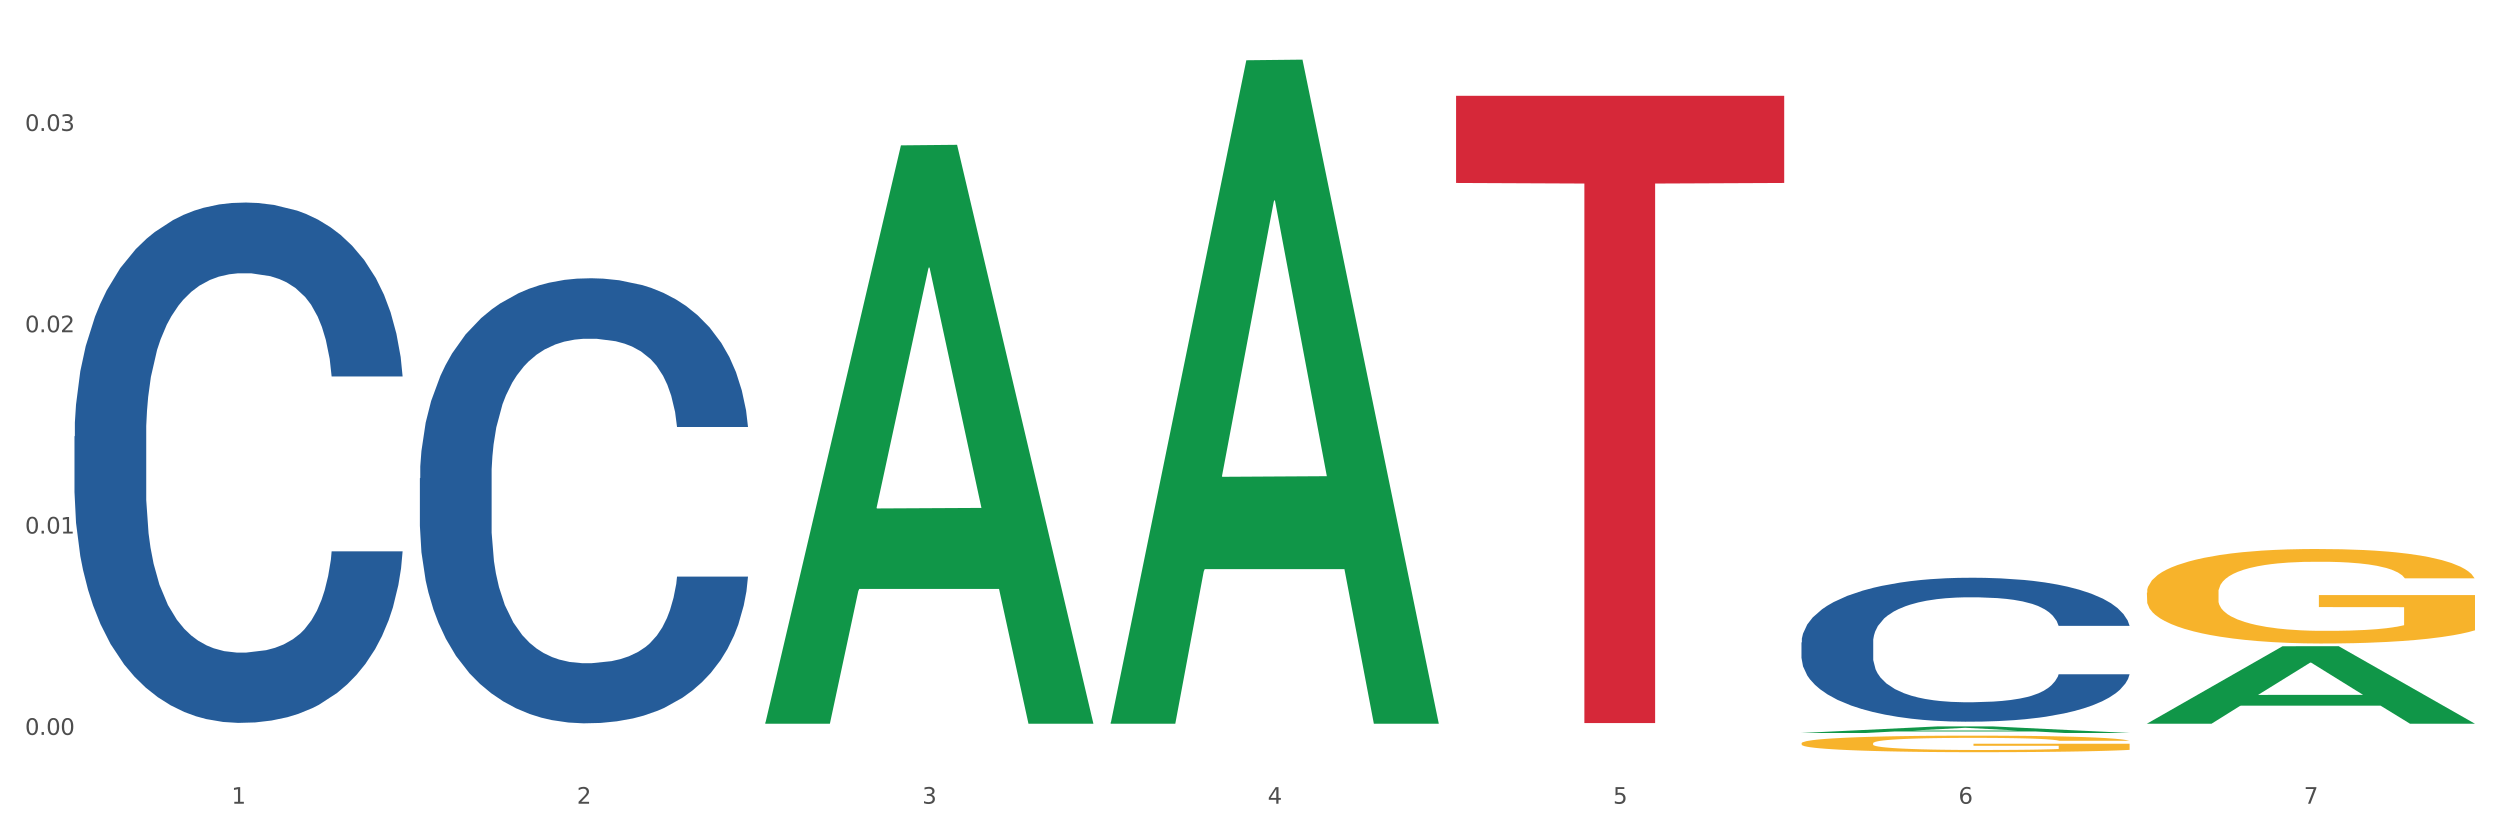 <?xml version="1.0" encoding="utf-8" standalone="no"?>
<!DOCTYPE svg PUBLIC "-//W3C//DTD SVG 1.1//EN"
  "http://www.w3.org/Graphics/SVG/1.1/DTD/svg11.dtd">
<svg xmlns:xlink="http://www.w3.org/1999/xlink" width="1080pt" height="360pt" viewBox="0 0 1080 360" xmlns="http://www.w3.org/2000/svg" version="1.1">
 <rect x="0" y="0" width="1080" height="360" fill="#333333" stroke="none"/>
 <defs>
  <style type="text/css">*{stroke-linejoin: round; stroke-linecap: butt}</style>
 </defs>
 <g id="figure_1">
  <g id="patch_1">
   <path d="M 0 360 
L 1080 360 
L 1080 0 
L 0 0 
z
" style="fill: #ffffff; stroke: #ffffff; stroke-linejoin: miter"/>
  </g>
  <g id="axes_1">
   <g id="matplotlib.axis_1">
    <g id="xtick_1">
     <g id="text_1">
      <!-- 1 -->
      <g style="fill: #4d4d4d" transform="translate(99.997 347.204) scale(0.096 -0.096)">
       <defs>
        <path id="DejaVuSans-31" d="M 794 531 
L 1825 531 
L 1825 4091 
L 703 3866 
L 703 4441 
L 1819 4666 
L 2450 4666 
L 2450 531 
L 3481 531 
L 3481 0 
L 794 0 
L 794 531 
z
" transform="scale(0.016)"/>
       </defs>
       <use xlink:href="#DejaVuSans-31"/>
      </g>
     </g>
    </g>
    <g id="xtick_2">
     <g id="text_2">
      <!-- 2 -->
      <g style="fill: #4d4d4d" transform="translate(249.209 347.204) scale(0.096 -0.096)">
       <defs>
        <path id="DejaVuSans-32" d="M 1228 531 
L 3431 531 
L 3431 0 
L 469 0 
L 469 531 
Q 828 903 1448 1529 
Q 2069 2156 2228 2338 
Q 2531 2678 2651 2914 
Q 2772 3150 2772 3378 
Q 2772 3750 2511 3984 
Q 2250 4219 1831 4219 
Q 1534 4219 1204 4116 
Q 875 4013 500 3803 
L 500 4441 
Q 881 4594 1212 4672 
Q 1544 4750 1819 4750 
Q 2544 4750 2975 4387 
Q 3406 4025 3406 3419 
Q 3406 3131 3298 2873 
Q 3191 2616 2906 2266 
Q 2828 2175 2409 1742 
Q 1991 1309 1228 531 
z
" transform="scale(0.016)"/>
       </defs>
       <use xlink:href="#DejaVuSans-32"/>
      </g>
     </g>
    </g>
    <g id="xtick_3">
     <g id="text_3">
      <!-- 3 -->
      <g style="fill: #4d4d4d" transform="translate(398.421 347.204) scale(0.096 -0.096)">
       <defs>
        <path id="DejaVuSans-33" d="M 2597 2516 
Q 3050 2419 3304 2112 
Q 3559 1806 3559 1356 
Q 3559 666 3084 287 
Q 2609 -91 1734 -91 
Q 1441 -91 1130 -33 
Q 819 25 488 141 
L 488 750 
Q 750 597 1062 519 
Q 1375 441 1716 441 
Q 2309 441 2620 675 
Q 2931 909 2931 1356 
Q 2931 1769 2642 2001 
Q 2353 2234 1838 2234 
L 1294 2234 
L 1294 2753 
L 1863 2753 
Q 2328 2753 2575 2939 
Q 2822 3125 2822 3475 
Q 2822 3834 2567 4026 
Q 2313 4219 1838 4219 
Q 1578 4219 1281 4162 
Q 984 4106 628 3988 
L 628 4550 
Q 988 4650 1302 4700 
Q 1616 4750 1894 4750 
Q 2613 4750 3031 4423 
Q 3450 4097 3450 3541 
Q 3450 3153 3228 2886 
Q 3006 2619 2597 2516 
z
" transform="scale(0.016)"/>
       </defs>
       <use xlink:href="#DejaVuSans-33"/>
      </g>
     </g>
    </g>
    <g id="xtick_4">
     <g id="text_4">
      <!-- 4 -->
      <g style="fill: #4d4d4d" transform="translate(547.634 347.204) scale(0.096 -0.096)">
       <defs>
        <path id="DejaVuSans-34" d="M 2419 4116 
L 825 1625 
L 2419 1625 
L 2419 4116 
z
M 2253 4666 
L 3047 4666 
L 3047 1625 
L 3713 1625 
L 3713 1100 
L 3047 1100 
L 3047 0 
L 2419 0 
L 2419 1100 
L 313 1100 
L 313 1709 
L 2253 4666 
z
" transform="scale(0.016)"/>
       </defs>
       <use xlink:href="#DejaVuSans-34"/>
      </g>
     </g>
    </g>
    <g id="xtick_5">
     <g id="text_5">
      <!-- 5 -->
      <g style="fill: #4d4d4d" transform="translate(696.846 347.204) scale(0.096 -0.096)">
       <defs>
        <path id="DejaVuSans-35" d="M 691 4666 
L 3169 4666 
L 3169 4134 
L 1269 4134 
L 1269 2991 
Q 1406 3038 1543 3061 
Q 1681 3084 1819 3084 
Q 2600 3084 3056 2656 
Q 3513 2228 3513 1497 
Q 3513 744 3044 326 
Q 2575 -91 1722 -91 
Q 1428 -91 1123 -41 
Q 819 9 494 109 
L 494 744 
Q 775 591 1075 516 
Q 1375 441 1709 441 
Q 2250 441 2565 725 
Q 2881 1009 2881 1497 
Q 2881 1984 2565 2268 
Q 2250 2553 1709 2553 
Q 1456 2553 1204 2497 
Q 953 2441 691 2322 
L 691 4666 
z
" transform="scale(0.016)"/>
       </defs>
       <use xlink:href="#DejaVuSans-35"/>
      </g>
     </g>
    </g>
    <g id="xtick_6">
     <g id="text_6">
      <!-- 6 -->
      <g style="fill: #4d4d4d" transform="translate(846.058 347.204) scale(0.096 -0.096)">
       <defs>
        <path id="DejaVuSans-36" d="M 2113 2584 
Q 1688 2584 1439 2293 
Q 1191 2003 1191 1497 
Q 1191 994 1439 701 
Q 1688 409 2113 409 
Q 2538 409 2786 701 
Q 3034 994 3034 1497 
Q 3034 2003 2786 2293 
Q 2538 2584 2113 2584 
z
M 3366 4563 
L 3366 3988 
Q 3128 4100 2886 4159 
Q 2644 4219 2406 4219 
Q 1781 4219 1451 3797 
Q 1122 3375 1075 2522 
Q 1259 2794 1537 2939 
Q 1816 3084 2150 3084 
Q 2853 3084 3261 2657 
Q 3669 2231 3669 1497 
Q 3669 778 3244 343 
Q 2819 -91 2113 -91 
Q 1303 -91 875 529 
Q 447 1150 447 2328 
Q 447 3434 972 4092 
Q 1497 4750 2381 4750 
Q 2619 4750 2861 4703 
Q 3103 4656 3366 4563 
z
" transform="scale(0.016)"/>
       </defs>
       <use xlink:href="#DejaVuSans-36"/>
      </g>
     </g>
    </g>
    <g id="xtick_7">
     <g id="text_7">
      <!-- 7 -->
      <g style="fill: #4d4d4d" transform="translate(995.27 347.204) scale(0.096 -0.096)">
       <defs>
        <path id="DejaVuSans-37" d="M 525 4666 
L 3525 4666 
L 3525 4397 
L 1831 0 
L 1172 0 
L 2766 4134 
L 525 4134 
L 525 4666 
z
" transform="scale(0.016)"/>
       </defs>
       <use xlink:href="#DejaVuSans-37"/>
      </g>
     </g>
    </g>
    <g id="xtick_8"/>
    <g id="xtick_9"/>
    <g id="xtick_10"/>
    <g id="xtick_11"/>
    <g id="xtick_12"/>
    <g id="xtick_13"/>
   </g>
   <g id="matplotlib.axis_2">
    <g id="ytick_1">
     <g id="text_8">
      <!-- 0.00 -->
      <g style="fill: #4d4d4d" transform="translate(10.8 317.461) scale(0.096 -0.096)">
       <defs>
        <path id="DejaVuSans-30" d="M 2034 4250 
Q 1547 4250 1301 3770 
Q 1056 3291 1056 2328 
Q 1056 1369 1301 889 
Q 1547 409 2034 409 
Q 2525 409 2770 889 
Q 3016 1369 3016 2328 
Q 3016 3291 2770 3770 
Q 2525 4250 2034 4250 
z
M 2034 4750 
Q 2819 4750 3233 4129 
Q 3647 3509 3647 2328 
Q 3647 1150 3233 529 
Q 2819 -91 2034 -91 
Q 1250 -91 836 529 
Q 422 1150 422 2328 
Q 422 3509 836 4129 
Q 1250 4750 2034 4750 
z
" transform="scale(0.016)"/>
        <path id="DejaVuSans-2e" d="M 684 794 
L 1344 794 
L 1344 0 
L 684 0 
L 684 794 
z
" transform="scale(0.016)"/>
       </defs>
       <use xlink:href="#DejaVuSans-30"/>
       <use xlink:href="#DejaVuSans-2e" transform="translate(63.623 0)"/>
       <use xlink:href="#DejaVuSans-30" transform="translate(95.41 0)"/>
       <use xlink:href="#DejaVuSans-30" transform="translate(159.033 0)"/>
      </g>
     </g>
    </g>
    <g id="ytick_2">
     <g id="text_9">
      <!-- 0.01 -->
      <g style="fill: #4d4d4d" transform="translate(10.8 230.497) scale(0.096 -0.096)">
       <use xlink:href="#DejaVuSans-30"/>
       <use xlink:href="#DejaVuSans-2e" transform="translate(63.623 0)"/>
       <use xlink:href="#DejaVuSans-30" transform="translate(95.41 0)"/>
       <use xlink:href="#DejaVuSans-31" transform="translate(159.033 0)"/>
      </g>
     </g>
    </g>
    <g id="ytick_3">
     <g id="text_10">
      <!-- 0.02 -->
      <g style="fill: #4d4d4d" transform="translate(10.8 143.532) scale(0.096 -0.096)">
       <use xlink:href="#DejaVuSans-30"/>
       <use xlink:href="#DejaVuSans-2e" transform="translate(63.623 0)"/>
       <use xlink:href="#DejaVuSans-30" transform="translate(95.41 0)"/>
       <use xlink:href="#DejaVuSans-32" transform="translate(159.033 0)"/>
      </g>
     </g>
    </g>
    <g id="ytick_4">
     <g id="text_11">
      <!-- 0.03 -->
      <g style="fill: #4d4d4d" transform="translate(10.8 56.568) scale(0.096 -0.096)">
       <use xlink:href="#DejaVuSans-30"/>
       <use xlink:href="#DejaVuSans-2e" transform="translate(63.623 0)"/>
       <use xlink:href="#DejaVuSans-30" transform="translate(95.41 0)"/>
       <use xlink:href="#DejaVuSans-33" transform="translate(159.033 0)"/>
      </g>
     </g>
    </g>
    <g id="ytick_5"/>
    <g id="ytick_6"/>
    <g id="ytick_7"/>
   </g>
   <g id="PolyCollection_1">
    <path d="M 330.599 312.17 
L 330.746 311.935 
L 389.2 62.793 
L 413.458 62.558 
L 472.351 312.639 
L 444.293 312.639 
L 431.579 254.405 
L 371.225 254.405 
L 370.787 255.344 
L 358.511 312.639 
L 330.599 312.639 
L 330.599 312.17 
L 378.824 219.652 
L 423.98 219.417 
L 401.621 115.862 
L 401.329 115.392 
L 401.037 116.097 
L 378.678 219.417 
L 378.824 219.652 
L 330.599 312.17 
z
" clip-path="url(#pf58854b91f)" style="fill: #109648"/>
    <path d="M 927.448 256.034 
L 927.616 255.996 
L 927.616 254.654 
L 927.95 253.498 
L 929.624 250.701 
L 932.134 248.389 
L 933.975 247.159 
L 935.816 246.152 
L 937.992 245.145 
L 940.67 244.101 
L 945.523 242.572 
L 948.535 241.789 
L 952.217 240.969 
L 958.912 239.776 
L 963.765 239.104 
L 968.786 238.545 
L 976.986 237.874 
L 982.342 237.576 
L 988.032 237.352 
L 994.893 237.203 
L 1000.081 237.165 
L 1011.462 237.277 
L 1021.168 237.613 
L 1025.854 237.874 
L 1031.879 238.321 
L 1035.059 238.62 
L 1040.247 239.216 
L 1045.603 239.999 
L 1049.284 240.671 
L 1054.807 241.938 
L 1058.991 243.206 
L 1062.84 244.772 
L 1064.849 245.854 
L 1066.355 246.861 
L 1067.694 248.016 
L 1069.033 249.844 
L 1038.908 249.844 
L 1037.737 248.539 
L 1035.896 247.308 
L 1033.218 246.115 
L 1030.875 245.369 
L 1026.859 244.437 
L 1023.177 243.84 
L 1019.328 243.393 
L 1014.642 243.02 
L 1010.96 242.833 
L 1005.772 242.684 
L 995.563 242.721 
L 988.701 243.02 
L 984.015 243.393 
L 981.003 243.728 
L 978.325 244.101 
L 975.313 244.623 
L 971.798 245.406 
L 969.288 246.115 
L 966.777 247.01 
L 964.769 247.905 
L 962.928 248.949 
L 961.422 250.067 
L 960.25 251.223 
L 959.246 252.64 
L 958.409 254.989 
L 958.409 260.098 
L 958.744 261.254 
L 959.581 262.783 
L 960.585 263.939 
L 962.259 265.318 
L 963.765 266.251 
L 966.61 267.593 
L 969.79 268.712 
L 972.3 269.42 
L 974.81 270.017 
L 979.162 270.837 
L 984.015 271.508 
L 988.199 271.919 
L 993.889 272.291 
L 997.738 272.441 
L 1001.086 272.515 
L 1009.286 272.515 
L 1015.144 272.403 
L 1021.671 272.142 
L 1026.691 271.807 
L 1030.875 271.397 
L 1035.561 270.725 
L 1038.574 270.091 
L 1038.574 262.298 
L 1001.755 262.261 
L 1001.755 257.078 
L 1069.2 257.078 
L 1069.2 272.291 
L 1066.355 273.075 
L 1063.175 273.783 
L 1059.828 274.417 
L 1054.807 275.2 
L 1048.782 275.946 
L 1043.427 276.468 
L 1037.737 276.915 
L 1031.043 277.325 
L 1022.34 277.698 
L 1016.985 277.848 
L 1010.29 277.959 
L 1002.424 277.997 
L 995.563 277.922 
L 988.869 277.736 
L 981.839 277.4 
L 974.978 276.915 
L 969.79 276.431 
L 964.602 275.834 
L 959.079 275.051 
L 954.728 274.305 
L 951.38 273.634 
L 947.699 272.776 
L 943.682 271.658 
L 940.67 270.651 
L 937.992 269.607 
L 935.147 268.264 
L 933.139 267.108 
L 931.13 265.654 
L 929.959 264.573 
L 928.62 262.895 
L 927.616 260.546 
L 927.448 256.034 
z
" clip-path="url(#pf58854b91f)" style="fill: #f7b32b"/>
    <path d="M 778.236 321.103 
L 778.404 321.096 
L 778.404 320.861 
L 778.738 320.658 
L 780.412 320.169 
L 782.922 319.764 
L 784.763 319.548 
L 786.604 319.372 
L 788.78 319.195 
L 791.457 319.013 
L 796.311 318.745 
L 799.323 318.608 
L 803.005 318.464 
L 809.699 318.255 
L 814.553 318.137 
L 819.573 318.039 
L 827.774 317.922 
L 833.129 317.87 
L 838.819 317.83 
L 845.681 317.804 
L 850.869 317.798 
L 862.25 317.817 
L 871.956 317.876 
L 876.642 317.922 
L 882.667 318 
L 885.847 318.053 
L 891.035 318.157 
L 896.39 318.294 
L 900.072 318.412 
L 905.595 318.634 
L 909.779 318.856 
L 913.628 319.13 
L 915.636 319.32 
L 917.143 319.496 
L 918.482 319.698 
L 919.82 320.018 
L 889.696 320.018 
L 888.525 319.79 
L 886.684 319.574 
L 884.006 319.365 
L 881.663 319.235 
L 877.646 319.071 
L 873.965 318.967 
L 870.115 318.889 
L 865.429 318.823 
L 861.747 318.791 
L 856.559 318.764 
L 846.351 318.771 
L 839.489 318.823 
L 834.803 318.889 
L 831.79 318.947 
L 829.113 319.013 
L 826.1 319.104 
L 822.586 319.241 
L 820.075 319.365 
L 817.565 319.522 
L 815.557 319.679 
L 813.716 319.862 
L 812.21 320.058 
L 811.038 320.26 
L 810.034 320.508 
L 809.197 320.92 
L 809.197 321.815 
L 809.532 322.017 
L 810.369 322.285 
L 811.373 322.487 
L 813.046 322.729 
L 814.553 322.892 
L 817.398 323.127 
L 820.578 323.323 
L 823.088 323.447 
L 825.598 323.552 
L 829.95 323.696 
L 834.803 323.813 
L 838.987 323.885 
L 844.677 323.95 
L 848.526 323.976 
L 851.873 323.989 
L 860.074 323.989 
L 865.931 323.97 
L 872.458 323.924 
L 877.479 323.865 
L 881.663 323.793 
L 886.349 323.676 
L 889.361 323.565 
L 889.361 322.2 
L 852.543 322.193 
L 852.543 321.285 
L 919.988 321.285 
L 919.988 323.95 
L 917.143 324.087 
L 913.963 324.211 
L 910.616 324.322 
L 905.595 324.46 
L 899.57 324.59 
L 894.215 324.682 
L 888.525 324.76 
L 881.83 324.832 
L 873.128 324.897 
L 867.772 324.923 
L 861.078 324.943 
L 853.212 324.95 
L 846.351 324.936 
L 839.656 324.904 
L 832.627 324.845 
L 825.766 324.76 
L 820.578 324.675 
L 815.389 324.571 
L 809.867 324.434 
L 805.515 324.303 
L 802.168 324.185 
L 798.486 324.035 
L 794.47 323.839 
L 791.457 323.663 
L 788.78 323.48 
L 785.935 323.245 
L 783.926 323.042 
L 781.918 322.788 
L 780.747 322.598 
L 779.408 322.304 
L 778.404 321.893 
L 778.236 321.103 
z
" clip-path="url(#pf58854b91f)" style="fill: #f7b32b"/>
    <path d="M 32.175 188.499 
L 32.343 188.294 
L 32.343 182.546 
L 32.845 174.744 
L 34.688 160.373 
L 37.034 149.492 
L 41.055 136.764 
L 43.234 131.426 
L 46.082 125.472 
L 51.947 115.823 
L 58.649 107.611 
L 63.34 103.095 
L 66.859 100.221 
L 74.734 95.088 
L 79.258 92.83 
L 83.95 90.982 
L 87.971 89.75 
L 94.673 88.313 
L 100.035 87.697 
L 106.234 87.492 
L 111.429 87.697 
L 118.298 88.518 
L 128.352 90.982 
L 132.205 92.419 
L 137.4 94.883 
L 142.761 98.168 
L 147.118 101.452 
L 152.144 106.174 
L 157.339 112.333 
L 162.365 120.135 
L 165.884 127.32 
L 168.732 134.916 
L 171.246 144.155 
L 173.089 154.214 
L 173.927 162.632 
L 143.264 162.632 
L 142.426 155.035 
L 140.751 146.824 
L 139.075 141.28 
L 137.232 136.764 
L 134.384 131.631 
L 131.87 128.347 
L 127.681 124.446 
L 123.828 121.982 
L 120.644 120.545 
L 116.79 119.313 
L 108.58 118.082 
L 102.716 118.082 
L 99.029 118.492 
L 94.505 119.519 
L 90.652 120.956 
L 86.128 123.419 
L 82.609 126.088 
L 79.09 129.578 
L 77.08 132.042 
L 74.064 136.559 
L 72.053 140.254 
L 69.372 146.618 
L 67.864 151.135 
L 65.183 162.837 
L 64.01 171.459 
L 63.508 177.413 
L 63.173 183.983 
L 63.173 216.009 
L 64.178 230.38 
L 65.016 236.539 
L 66.356 243.52 
L 68.87 252.553 
L 72.556 261.381 
L 76.41 267.745 
L 79.593 271.646 
L 82.609 274.52 
L 85.625 276.778 
L 89.311 278.831 
L 92.327 280.063 
L 96.851 281.295 
L 102.213 281.911 
L 106.402 281.911 
L 114.947 280.884 
L 118.801 279.858 
L 122.487 278.42 
L 126.509 276.162 
L 129.692 273.699 
L 131.535 271.851 
L 134.551 267.95 
L 136.897 263.844 
L 138.908 259.122 
L 140.248 255.016 
L 141.756 248.857 
L 142.929 241.877 
L 143.264 238.182 
L 173.927 238.182 
L 173.256 245.573 
L 172.084 252.758 
L 169.738 262.407 
L 167.895 267.95 
L 165.046 274.725 
L 162.03 280.473 
L 157.841 286.838 
L 153.988 291.56 
L 149.966 295.666 
L 145.61 299.361 
L 137.735 304.493 
L 134.886 305.931 
L 128.854 308.394 
L 124.163 309.831 
L 117.293 311.268 
L 110.256 312.09 
L 102.883 312.295 
L 96.349 311.884 
L 89.144 310.652 
L 84.62 309.421 
L 79.593 307.573 
L 73.729 304.699 
L 68.199 301.209 
L 63.005 297.103 
L 58.146 292.381 
L 53.622 287.043 
L 47.758 278.215 
L 43.401 269.593 
L 40.218 261.586 
L 38.039 254.811 
L 35.861 246.188 
L 34.688 240.235 
L 32.845 225.864 
L 32.175 212.519 
L 32.175 188.499 
z
" clip-path="url(#pf58854b91f)" style="fill: #255c99"/>
    <path d="M 181.387 206.596 
L 181.555 206.42 
L 181.555 201.503 
L 182.057 194.831 
L 183.901 182.538 
L 186.246 173.231 
L 190.268 162.344 
L 192.446 157.778 
L 195.294 152.686 
L 201.159 144.432 
L 207.861 137.408 
L 212.552 133.545 
L 216.071 131.086 
L 223.946 126.696 
L 228.47 124.765 
L 233.162 123.184 
L 237.183 122.131 
L 243.885 120.901 
L 249.247 120.375 
L 255.447 120.199 
L 260.641 120.375 
L 267.511 121.077 
L 277.564 123.184 
L 281.418 124.414 
L 286.612 126.521 
L 291.974 129.33 
L 296.33 132.14 
L 301.357 136.179 
L 306.551 141.447 
L 311.578 148.12 
L 315.096 154.266 
L 317.945 160.763 
L 320.458 168.666 
L 322.301 177.27 
L 323.139 184.47 
L 292.476 184.47 
L 291.638 177.973 
L 289.963 170.948 
L 288.287 166.207 
L 286.444 162.344 
L 283.596 157.954 
L 281.083 155.144 
L 276.894 151.808 
L 273.04 149.7 
L 269.856 148.471 
L 266.003 147.418 
L 257.792 146.364 
L 251.928 146.364 
L 248.242 146.715 
L 243.718 147.593 
L 239.864 148.822 
L 235.34 150.93 
L 231.821 153.212 
L 228.303 156.198 
L 226.292 158.305 
L 223.276 162.168 
L 221.265 165.329 
L 218.584 170.773 
L 217.076 174.636 
L 214.396 184.646 
L 213.223 192.021 
L 212.72 197.113 
L 212.385 202.733 
L 212.385 230.127 
L 213.39 242.419 
L 214.228 247.687 
L 215.568 253.658 
L 218.082 261.384 
L 221.768 268.935 
L 225.622 274.379 
L 228.805 277.715 
L 231.821 280.174 
L 234.837 282.105 
L 238.524 283.862 
L 241.54 284.915 
L 246.064 285.969 
L 251.425 286.496 
L 255.614 286.496 
L 264.159 285.618 
L 268.013 284.74 
L 271.699 283.51 
L 275.721 281.579 
L 278.904 279.471 
L 280.747 277.891 
L 283.763 274.555 
L 286.109 271.042 
L 288.12 267.004 
L 289.46 263.491 
L 290.968 258.223 
L 292.141 252.253 
L 292.476 249.092 
L 323.139 249.092 
L 322.469 255.414 
L 321.296 261.56 
L 318.95 269.813 
L 317.107 274.555 
L 314.258 280.349 
L 311.242 285.266 
L 307.054 290.71 
L 303.2 294.749 
L 299.178 298.261 
L 294.822 301.422 
L 286.947 305.812 
L 284.099 307.041 
L 278.067 309.148 
L 273.375 310.378 
L 266.505 311.607 
L 259.468 312.309 
L 252.095 312.485 
L 245.561 312.134 
L 238.356 311.08 
L 233.832 310.026 
L 228.805 308.446 
L 222.941 305.988 
L 217.412 303.002 
L 212.217 299.49 
L 207.358 295.451 
L 202.834 290.886 
L 196.97 283.335 
L 192.613 275.959 
L 189.43 269.111 
L 187.252 263.316 
L 185.073 255.941 
L 183.901 250.848 
L 182.057 238.556 
L 181.387 227.142 
L 181.387 206.596 
z
" clip-path="url(#pf58854b91f)" style="fill: #255c99"/>
    <path d="M 778.236 277.525 
L 778.404 277.469 
L 778.404 275.878 
L 778.906 273.719 
L 780.749 269.743 
L 783.095 266.733 
L 787.117 263.211 
L 789.295 261.734 
L 792.143 260.087 
L 798.008 257.417 
L 804.71 255.145 
L 809.401 253.895 
L 812.92 253.1 
L 820.795 251.68 
L 825.319 251.055 
L 830.011 250.543 
L 834.032 250.203 
L 840.734 249.805 
L 846.096 249.635 
L 852.296 249.578 
L 857.49 249.635 
L 864.359 249.862 
L 874.413 250.543 
L 878.267 250.941 
L 883.461 251.623 
L 888.823 252.532 
L 893.179 253.44 
L 898.206 254.747 
L 903.4 256.451 
L 908.426 258.61 
L 911.945 260.598 
L 914.794 262.699 
L 917.307 265.256 
L 919.15 268.039 
L 919.988 270.368 
L 889.325 270.368 
L 888.487 268.266 
L 886.812 265.994 
L 885.136 264.46 
L 883.293 263.211 
L 880.445 261.791 
L 877.931 260.882 
L 873.743 259.802 
L 869.889 259.121 
L 866.705 258.723 
L 862.851 258.382 
L 854.641 258.042 
L 848.777 258.042 
L 845.091 258.155 
L 840.567 258.439 
L 836.713 258.837 
L 832.189 259.518 
L 828.67 260.257 
L 825.152 261.223 
L 823.141 261.904 
L 820.125 263.154 
L 818.114 264.176 
L 815.433 265.937 
L 813.925 267.187 
L 811.245 270.425 
L 810.072 272.811 
L 809.569 274.458 
L 809.234 276.276 
L 809.234 285.137 
L 810.239 289.113 
L 811.077 290.817 
L 812.417 292.749 
L 814.931 295.248 
L 818.617 297.691 
L 822.471 299.452 
L 825.654 300.531 
L 828.67 301.326 
L 831.686 301.951 
L 835.372 302.519 
L 838.388 302.86 
L 842.912 303.201 
L 848.274 303.371 
L 852.463 303.371 
L 861.008 303.087 
L 864.862 302.803 
L 868.548 302.406 
L 872.57 301.781 
L 875.753 301.099 
L 877.596 300.588 
L 880.612 299.509 
L 882.958 298.372 
L 884.969 297.066 
L 886.309 295.93 
L 887.817 294.226 
L 888.99 292.294 
L 889.325 291.272 
L 919.988 291.272 
L 919.318 293.317 
L 918.145 295.305 
L 915.799 297.975 
L 913.956 299.509 
L 911.107 301.383 
L 908.091 302.974 
L 903.902 304.734 
L 900.049 306.041 
L 896.027 307.177 
L 891.671 308.2 
L 883.796 309.62 
L 880.947 310.017 
L 874.915 310.699 
L 870.224 311.097 
L 863.354 311.494 
L 856.317 311.721 
L 848.944 311.778 
L 842.41 311.665 
L 835.205 311.324 
L 830.681 310.983 
L 825.654 310.472 
L 819.79 309.676 
L 814.26 308.711 
L 809.066 307.575 
L 804.207 306.268 
L 799.683 304.791 
L 793.819 302.349 
L 789.462 299.963 
L 786.279 297.748 
L 784.101 295.873 
L 781.922 293.487 
L 780.749 291.84 
L 778.906 287.864 
L 778.236 284.171 
L 778.236 277.525 
z
" clip-path="url(#pf58854b91f)" style="fill: #255c99"/>
    <path d="M 629.024 41.382 
L 770.776 41.382 
L 770.776 79.038 
L 715.015 79.292 
L 715.015 312.351 
L 684.448 312.351 
L 684.448 79.292 
L 629.024 79.038 
L 629.024 41.636 
L 629.024 41.382 
z
" clip-path="url(#pf58854b91f)" style="fill: #d62839"/>
    <path d="M 479.812 312.123 
L 479.958 311.853 
L 538.412 26.029 
L 562.671 25.759 
L 621.563 312.661 
L 593.505 312.661 
L 580.791 245.852 
L 520.437 245.852 
L 519.999 246.93 
L 507.724 312.661 
L 479.812 312.661 
L 479.812 312.123 
L 528.036 205.982 
L 573.192 205.713 
L 550.834 86.911 
L 550.541 86.373 
L 550.249 87.181 
L 527.89 205.713 
L 528.036 205.982 
L 479.812 312.123 
z
" clip-path="url(#pf58854b91f)" style="fill: #109648"/>
    <path d="M 778.236 316.64 
L 778.382 316.638 
L 836.837 313.816 
L 861.095 313.814 
L 919.988 316.646 
L 891.93 316.646 
L 879.216 315.986 
L 818.862 315.986 
L 818.423 315.997 
L 806.148 316.646 
L 778.236 316.646 
L 778.236 316.64 
L 826.461 315.593 
L 871.617 315.59 
L 849.258 314.417 
L 848.966 314.412 
L 848.674 314.42 
L 826.315 315.59 
L 826.461 315.593 
L 778.236 316.64 
z
" clip-path="url(#pf58854b91f)" style="fill: #109648"/>
    <path d="M 927.448 312.599 
L 927.595 312.567 
L 986.049 279.18 
L 1010.307 279.149 
L 1069.2 312.661 
L 1041.142 312.661 
L 1028.428 304.858 
L 968.074 304.858 
L 967.636 304.983 
L 955.36 312.661 
L 927.448 312.661 
L 927.448 312.599 
L 975.673 300.2 
L 1020.829 300.169 
L 998.47 286.292 
L 998.178 286.229 
L 997.886 286.323 
L 975.527 300.169 
L 975.673 300.2 
L 927.448 312.599 
z
" clip-path="url(#pf58854b91f)" style="fill: #109648"/>
   </g>
  </g>
 </g>
 <defs>
  <clipPath id="pf58854b91f">
   <rect x="32.175" y="10.8" width="1037.025" height="329.109"/>
  </clipPath>
 </defs>
</svg>
